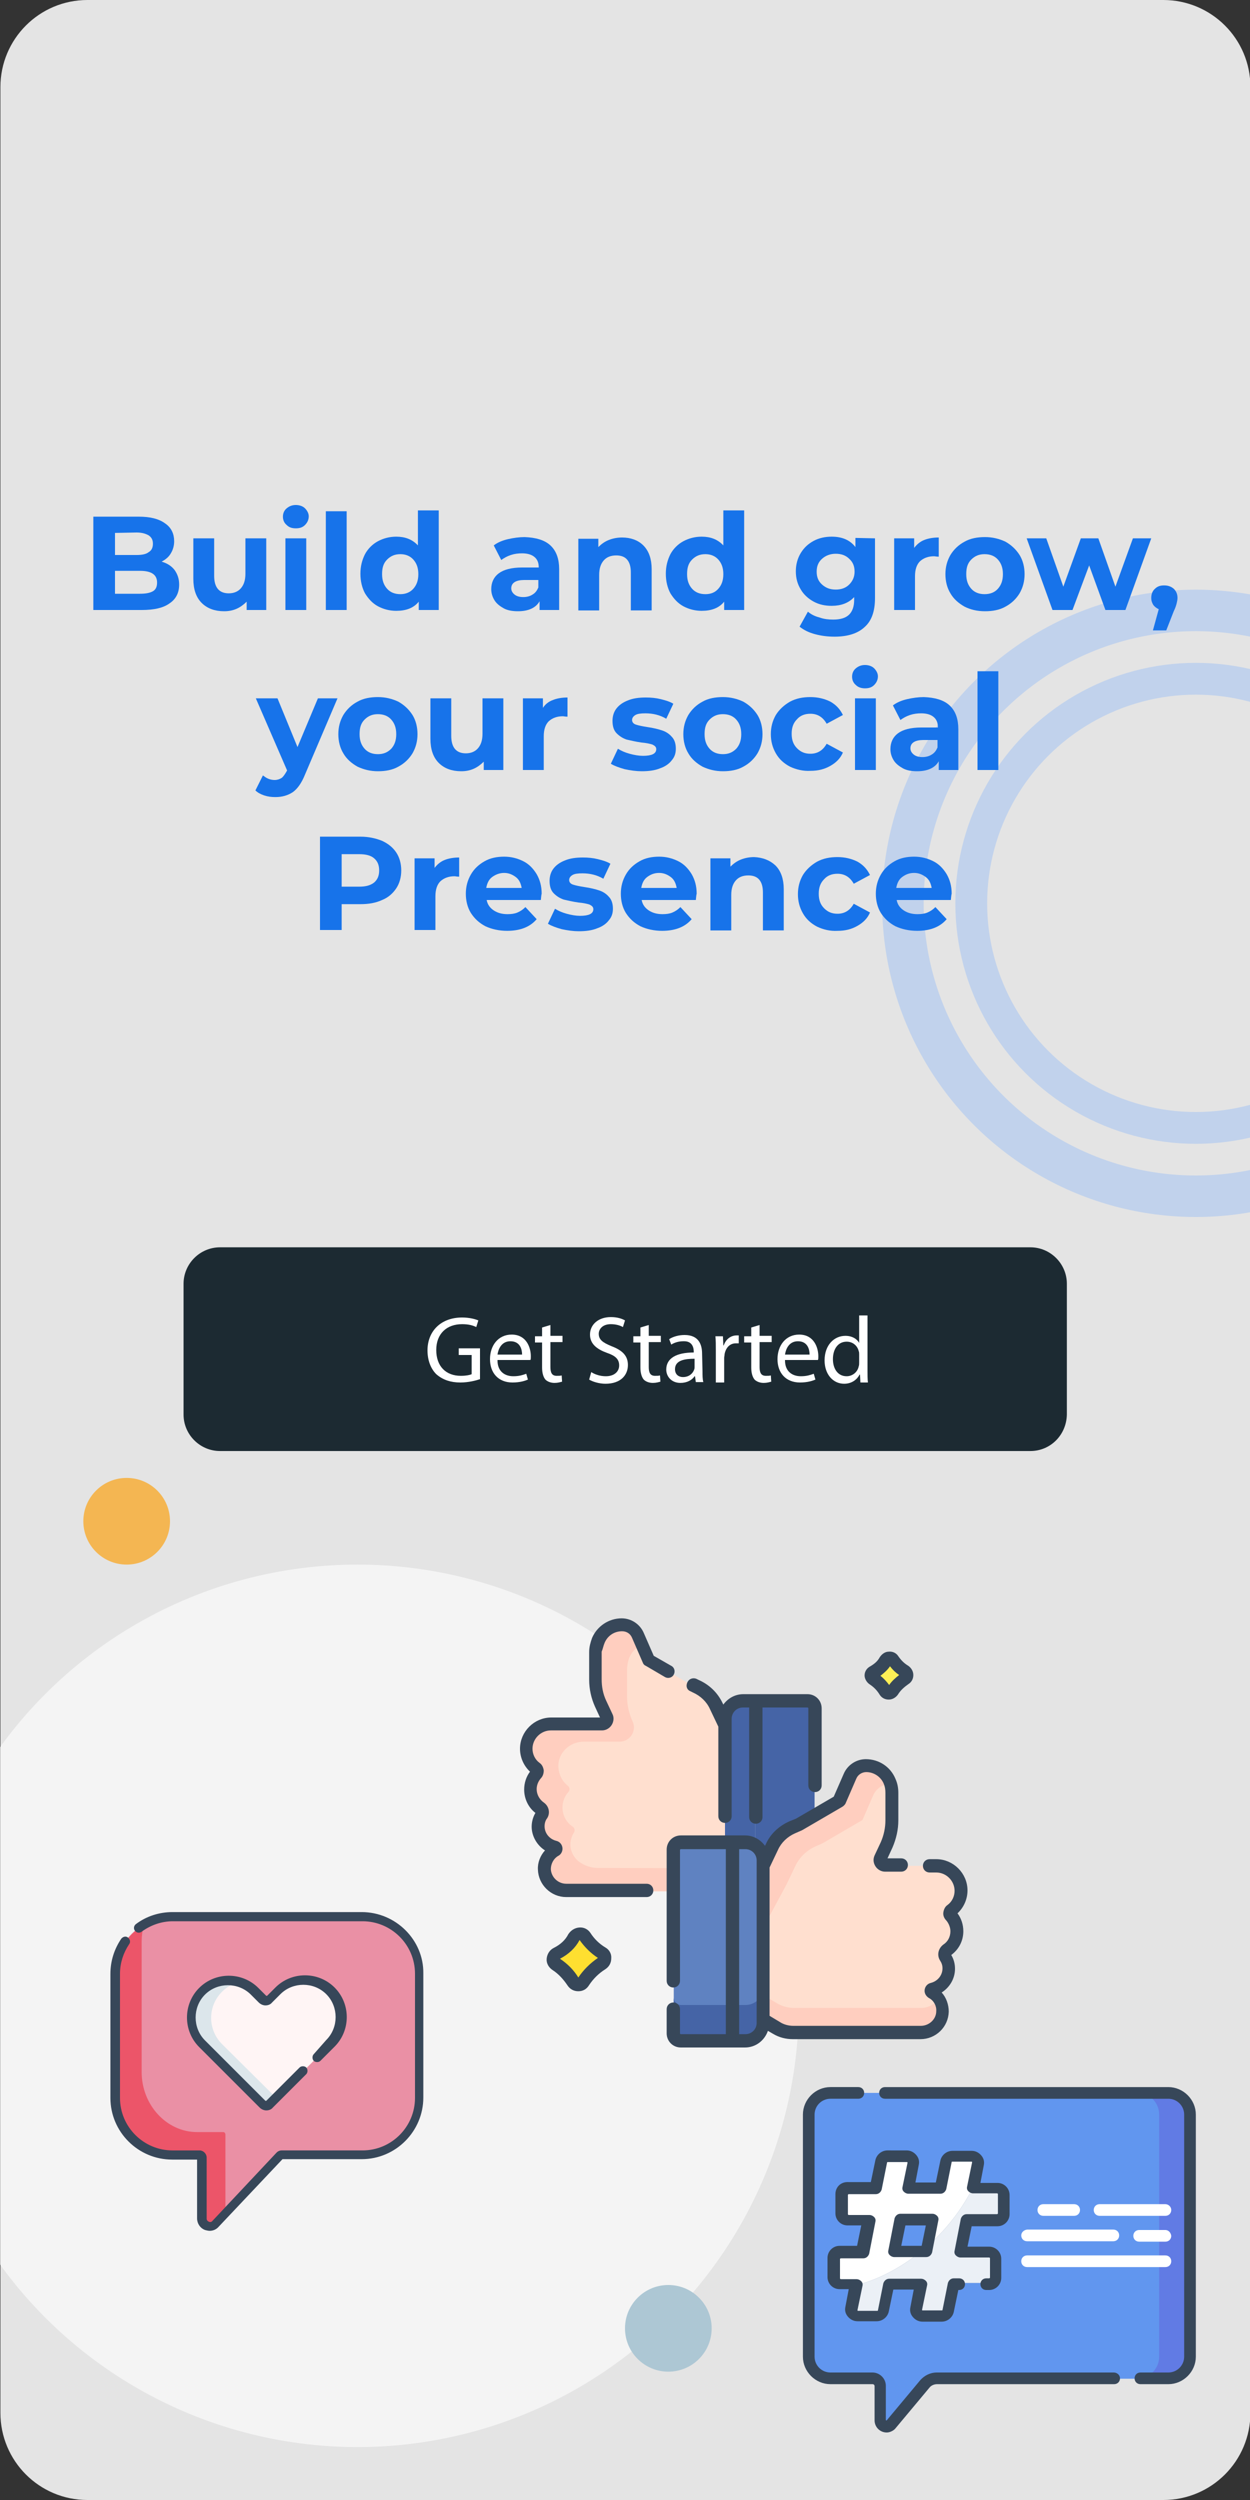 <?xml version="1.0" encoding="utf-8"?>
<!-- Generator: Adobe Illustrator 23.0.1, SVG Export Plug-In . SVG Version: 6.00 Build 0)  -->
<svg version="1.1" id="Layer_1" xmlns="http://www.w3.org/2000/svg" xmlns:xlink="http://www.w3.org/1999/xlink" x="0px" y="0px"
	 viewBox="0 0 300 600" style="enable-background:new 0 0 300 600;" xml:space="preserve">
<rect x="0" y="0" width="300" height="600" fill="#333333" stroke="none"/>
<style type="text/css">
	.st0{fill:#E4E4E4;}
	.st1{opacity:0.58;fill:#FFFFFF;enable-background:new    ;}
	.st2{opacity:0.57;}
	.st3{fill:none;stroke:#A7C5F2;stroke-width:9.962;stroke-miterlimit:10;}
	.st4{fill:none;stroke:#A7C5F2;stroke-width:7.635;stroke-miterlimit:10;}
	.st5{fill:#F4B652;}
	.st6{fill:#ADC7D4;}
	.st7{fill:#1C2A32;stroke:#1C2A32;stroke-width:1.093;stroke-miterlimit:10;}
	.st8{fill:#FFFFFF;}
	.st9{fill:#EA90A5;}
	.st10{fill:#EC5569;}
	.st11{fill:#FFF5F5;}
	.st12{fill:#DCE6EB;}
	.st13{fill:#374759;}
	.st14{fill:#FFDFCF;}
	.st15{fill:#FFCEBF;}
	.st16{fill:#4564A6;}
	.st17{fill:#5F82C1;}
	.st18{fill:#FEF056;}
	.st19{fill:#FEDF30;}
	.st20{fill:#6196EF;}
	.st21{fill:#617BE4;}
	.st22{fill:#EBF0F6;stroke:#CDD6E1;stroke-width:6.522480e-02;stroke-miterlimit:10;}
	.st23{fill:#1773EA;}
</style>
<path class="st0" d="M21,600h258.2c11.6,0,20.9-9.4,20.9-20.9V20.9c0-11.6-9.4-20.9-20.9-20.9H21C9.4,0,0.1,9.4,0.1,20.9v558.2
	C0.1,590.6,9.4,600,21,600z"/>
<circle class="st1" cx="85.8" cy="481.4" r="105.9"/>
<g class="st2">
	<circle class="st3" cx="287" cy="216.8" r="70.3"/>
	<circle class="st4" cx="287" cy="216.8" r="53.9"/>
</g>
<circle class="st5" cx="30.4" cy="365.1" r="10.4"/>
<circle class="st6" cx="160.4" cy="558.8" r="10.4"/>
<g>
	<path class="st7" d="M247.3,347.7H52.8c-4.5,0-8.2-3.7-8.2-8.2v-31.4c0-4.5,3.7-8.2,8.2-8.2h194.5c4.5,0,8.2,3.7,8.2,8.2v31.4
		C255.4,344.1,251.8,347.7,247.3,347.7z"/>
	<g>
		<path class="st8" d="M115.2,331c-0.9,0.3-2.7,0.8-4.7,0.8c-2.3,0-4.2-0.6-5.8-2c-1.3-1.3-2.1-3.3-2.1-5.7c0-4.6,3.2-7.9,8.3-7.9
			c1.8,0,3.2,0.4,3.9,0.7l-0.5,1.6c-0.8-0.4-1.8-0.7-3.4-0.7c-3.7,0-6.2,2.3-6.2,6.2c0,3.9,2.3,6.2,5.9,6.2c1.3,0,2.2-0.2,2.6-0.4
			v-4.6h-3.1v-1.6h5.1C115.2,323.6,115.2,331,115.2,331z"/>
		<path class="st8" d="M119.4,326.5c0,2.7,1.8,3.8,3.8,3.8c1.4,0,2.3-0.3,3.1-0.6l0.4,1.4c-0.7,0.3-1.9,0.7-3.7,0.7
			c-3.4,0-5.4-2.3-5.4-5.6s2-5.9,5.2-5.9c3.6,0,4.6,3.2,4.6,5.2c0,0.4,0,0.7-0.1,0.9h-7.9V326.5z M125.3,325.1
			c0-1.3-0.5-3.2-2.8-3.2c-2.1,0-2.9,1.8-3.1,3.2H125.3z"/>
		<path class="st8" d="M132.1,318v2.6h2.9v1.5h-2.9v6c0,1.4,0.4,2.1,1.5,2.1c0.5,0,0.9,0,1.2-0.1l0.1,1.5c-0.4,0.1-1,0.3-1.8,0.3
			c-0.9,0-1.7-0.3-2.2-0.8c-0.5-0.6-0.8-1.6-0.8-2.9v-6h-1.7v-1.5h1.7v-2.1L132.1,318z"/>
		<path class="st8" d="M141.9,329.3c0.9,0.6,2.2,1,3.5,1c2,0,3.2-1.1,3.2-2.6c0-1.4-0.8-2.3-2.9-3c-2.5-0.9-4.1-2.2-4.1-4.4
			c0-2.4,2-4.2,5-4.2c1.6,0,2.7,0.4,3.4,0.8l-0.5,1.6c-0.5-0.3-1.5-0.7-2.9-0.7c-2.1,0-2.9,1.3-2.9,2.3c0,1.4,0.9,2.1,3.1,3
			c2.6,1,3.9,2.3,3.9,4.5c0,2.4-1.7,4.5-5.4,4.5c-1.5,0-3.1-0.5-3.9-1L141.9,329.3z"/>
		<path class="st8" d="M155.7,318v2.6h2.9v1.5h-2.9v6c0,1.4,0.4,2.1,1.5,2.1c0.5,0,0.9,0,1.2-0.1l0.1,1.5c-0.4,0.1-1,0.3-1.8,0.3
			c-0.9,0-1.7-0.3-2.2-0.8c-0.5-0.6-0.8-1.6-0.8-2.9v-6H152v-1.5h1.7v-2.1L155.7,318z"/>
		<path class="st8" d="M168.6,329.1c0,1,0,1.9,0.2,2.6H167l-0.2-1.4h-0.1c-0.6,0.9-1.8,1.6-3.4,1.6c-2.2,0-3.4-1.6-3.4-3.2
			c0-2.7,2.4-4.1,6.6-4.1v-0.2c0-0.9-0.3-2.6-2.5-2.5c-1.1,0-2.1,0.3-2.9,0.8l-0.5-1.3c0.9-0.6,2.3-1,3.7-1c3.4,0,4.2,2.3,4.2,4.5
			L168.6,329.1L168.6,329.1z M166.7,326.1c-2.2,0-4.7,0.3-4.7,2.5c0,1.3,0.9,1.9,1.9,1.9c1.5,0,2.4-0.9,2.7-1.8
			c0.1-0.2,0.1-0.5,0.1-0.6V326.1z"/>
		<path class="st8" d="M171.8,324.1c0-1.3,0-2.4-0.1-3.4h1.8l0.1,2.2h0.1c0.5-1.5,1.7-2.4,3.1-2.4c0.2,0,0.4,0,0.5,0v1.9
			c-0.2,0-0.4,0-0.7,0c-1.4,0-2.4,1-2.7,2.6c0,0.3-0.1,0.6-0.1,0.9v5.9h-2L171.8,324.1L171.8,324.1z"/>
		<path class="st8" d="M182.3,318v2.6h2.9v1.5h-2.9v6c0,1.4,0.4,2.1,1.5,2.1c0.5,0,0.9,0,1.2-0.1l0.1,1.5c-0.4,0.1-1,0.3-1.8,0.3
			c-0.9,0-1.7-0.3-2.2-0.8c-0.5-0.6-0.8-1.6-0.8-2.9v-6h-1.7v-1.5h1.7v-2.1L182.3,318z"/>
		<path class="st8" d="M188.4,326.5c0,2.7,1.8,3.8,3.8,3.8c1.4,0,2.3-0.3,3.1-0.6l0.4,1.4c-0.7,0.3-1.9,0.7-3.7,0.7
			c-3.4,0-5.4-2.3-5.4-5.6s2-5.9,5.2-5.9c3.6,0,4.6,3.2,4.6,5.2c0,0.4,0,0.7-0.1,0.9h-7.9L188.4,326.5L188.4,326.5z M194.3,325.1
			c0-1.3-0.5-3.2-2.8-3.2c-2.1,0-2.9,1.8-3.1,3.2H194.3z"/>
		<path class="st8" d="M208.2,315.5v13.4c0,1,0,2.1,0.1,2.9h-1.8l-0.1-1.9h-0.1c-0.6,1.2-1.9,2.2-3.7,2.2c-2.7,0-4.7-2.3-4.7-5.6
			c0-3.7,2.3-5.9,5-5.9c1.7,0,2.8,0.8,3.3,1.7l0,0v-6.6h2V315.5z M206.2,325.1c0-0.3,0-0.6-0.1-0.8c-0.3-1.3-1.4-2.3-2.9-2.3
			c-2.1,0-3.3,1.8-3.3,4.2c0,2.2,1.1,4.1,3.3,4.1c1.3,0,2.6-0.9,2.9-2.4c0.1-0.3,0.1-0.5,0.1-0.9V325.1z"/>
	</g>
</g>
<g>
	<path class="st9" d="M86.8,460.1H41.3c-7.6,0-13.7,6.1-13.7,13.7v29.8c0,7.6,6.1,13.7,13.7,13.7h6.5c0.3,0,0.6,0.3,0.6,0.6v14.7
		c0,1.7,2.1,2.6,3.3,1.3l15.4-16.4c0.1-0.1,0.3-0.2,0.4-0.2h19.2c7.6,0,13.7-6.1,13.7-13.7v-29.8C100.5,466.3,94.3,460.1,86.8,460.1
		z"/>
	<path class="st10" d="M54.1,512.3c0-0.3-0.2-0.6-0.5-0.6h-6.3c-7.3,0-13.3-6.5-13.3-14.4v-31.4c0-1.3,0.2-2.7,0.5-3.9
		c-4.1,2.4-6.9,6.8-6.9,11.9v29.8c0,7.6,6.1,13.7,13.7,13.7h6.5c0.3,0,0.6,0.3,0.6,0.6v14.7c0,1.7,2.1,2.6,3.3,1.3l2.4-2.6V512.3
		L54.1,512.3z"/>
	<path class="st10" d="M79.4,477.9L79.4,477.9c-3.5-3.5-9.1-3.5-12.6,0l-2,2c-0.5,0.5-1.2,0.5-1.7,0l-1.9-1.9
		c-3.5-3.5-9.1-3.5-12.6,0l0,0c-3.5,3.5-3.5,9.1,0,12.6l14.5,14.5c0.5,0.5,1.2,0.5,1.7,0l14.6-14.6
		C82.9,487.1,82.9,481.4,79.4,477.9z"/>
	<path class="st11" d="M79.4,477.9L79.4,477.9c-3.5-3.5-9.1-3.5-12.6,0l-2,2c-0.5,0.5-1.2,0.5-1.7,0l-1.9-1.9
		c-3.5-3.5-9.1-3.5-12.6,0l0,0c-3.5,3.5-3.5,9.1,0,12.6l14.5,14.5c0.5,0.5,1.2,0.5,1.7,0l14.6-14.6
		C82.9,487.1,82.9,481.4,79.4,477.9z"/>
	<path class="st12" d="M53.3,490.6c-3.5-3.5-3.5-9.1,0-12.6l0,0c1.1-1.1,2.5-1.9,4-2.3c-3-0.8-6.3,0-8.6,2.3l0,0
		c-3.5,3.5-3.5,9.1,0,12.6l14.5,14.5c0.5,0.5,1.2,0.5,1.7,0l1.5-1.5L53.3,490.6z"/>
	<path class="st13" d="M86.8,458.9H41.4c-3.2,0-6.3,1-8.8,2.9c-0.5,0.4-0.6,1.1-0.2,1.6c0.4,0.5,1.1,0.6,1.6,0.2
		c2.2-1.6,4.8-2.5,7.5-2.5H87c6.9,0,12.6,5.6,12.6,12.6v29.8c0,6.9-5.6,12.6-12.6,12.6H67.6c-0.5,0-0.9,0.2-1.2,0.5L51,533
		c-0.3,0.4-0.7,0.3-0.9,0.2s-0.5-0.3-0.5-0.7v-14.7c0-0.9-0.8-1.7-1.7-1.7h-6.5c-6.9,0-12.6-5.6-12.6-12.6v-29.8
		c0-2.6,0.8-5,2.2-7.1c0.4-0.5,0.2-1.2-0.3-1.6s-1.2-0.2-1.6,0.3c-1.7,2.5-2.6,5.4-2.6,8.4v29.8c0,8.2,6.7,14.8,14.8,14.8h6v14.1
		c0,1.3,0.8,2.4,1.9,2.8c0.4,0.1,0.8,0.2,1.1,0.2c0.8,0,1.6-0.3,2.2-1l15.3-16.2h19c8.2,0,14.8-6.7,14.8-14.8v-29.8
		C101.7,465.6,95,458.9,86.8,458.9z"/>
	<path class="st13" d="M75.3,493c-0.4,0.4-0.4,1.2,0,1.6s1.2,0.4,1.6,0l3.4-3.4c3.9-3.9,3.9-10.3,0-14.2c-3.9-3.9-10.3-3.9-14.2,0
		l-2,2c0,0,0,0-0.1,0c0,0,0,0-0.1,0l-1.9-1.9c-3.9-3.9-10.3-3.9-14.2,0s-3.9,10.3,0,14.2l14.5,14.5c0.4,0.4,1,0.7,1.6,0.7
		c0.6,0,1.2-0.2,1.6-0.7l8-8c0.4-0.4,0.4-1.2,0-1.6s-1.2-0.4-1.6,0l-8,8c0,0,0,0-0.1,0c0,0,0,0-0.1,0l-14.5-14.5c-3-3-3-8,0-11
		s8-3,11,0l1.9,1.9c0.4,0.4,1,0.7,1.6,0.7s1.2-0.2,1.6-0.7l2-2c3-3,8-3,11,0s3,8,0,11L75.3,493z"/>
</g>
<g>
	<g>
		<path class="st14" d="M174,413.9l-2.1-4.4c-1-2.1-2.8-3.8-4.9-4.7l-1.6-0.7l-9.6-5.6l-2.6-6c-0.7-1.5-2.2-2.6-3.9-2.6l0,0
			c-2.5,0-4.7,1.5-5.6,3.8c-0.4,0.9-0.5,1.8-0.5,2.8v6.6c0,2,0.4,4,1.3,5.9l1.5,3.2c0.4,0.8-0.2,1.7-1.1,1.7h-12.3
			c-3.3,0-5.9,2.7-5.9,5.9c0,1.9,0.9,3.6,2.3,4.7c0.5,0.4,0.5,1,0.1,1.5c-0.9,1-1.4,2.3-1.4,3.7c0,1.9,0.9,3.5,2.3,4.5
			c0.5,0.4,0.7,1.1,0.4,1.6c-0.5,0.8-0.8,1.8-0.8,2.8c0,2.5,1.7,4.5,4,5c0.2,0,0.3,0.2,0.3,0.4c0,0.1-0.1,0.2-0.2,0.3
			c-1.6,0.9-2.7,2.6-2.7,4.6c0.1,2.8,2.4,5,5.2,5h40.7v-30L174,413.9z"/>
		<path class="st15" d="M143.4,448.3c-1.5,0-3-0.5-4.3-1.4l0,0c-1.3-0.9-2.2-2.5-2.2-4.2c0-1,0.3-2,0.8-2.8c0.4-0.5,0.2-1.3-0.4-1.6
			c-1.4-1-2.3-2.6-2.3-4.5c0-1.4,0.5-2.7,1.4-3.7c0.4-0.4,0.4-1.1-0.1-1.5c-1.4-1.1-2.2-2.7-2.3-4.6c-0.1-3.3,2.7-6,6.1-6h8.6
			c2.5,0,4.2-2.6,3.1-4.9c-0.8-1.8-1.3-3.8-1.3-5.8v-6.6c0-1,0.2-1.9,0.5-2.8c0.6-1.4,1.6-2.5,2.9-3.1l-1-2.3
			c-0.7-1.5-2.2-2.5-3.8-2.5c-2.4,0-4.6,1.4-5.6,3.6c-0.4,0.9-0.6,1.9-0.6,2.9v6.6c0,2,0.4,4,1.3,5.9l1.5,3.2
			c0.4,0.8-0.2,1.7-1.1,1.7h-12.1c-3.3,0-6.1,2.7-6.1,6c0,1.9,0.9,3.5,2.3,4.6c0.5,0.4,0.5,1,0.1,1.5c-0.9,1-1.4,2.3-1.4,3.7
			c0,1.9,0.9,3.5,2.3,4.5c0.5,0.4,0.7,1.1,0.4,1.6c-0.5,0.8-0.8,1.8-0.8,2.8c0,2.5,1.7,4.5,4,5c0.2,0,0.3,0.2,0.3,0.4
			c0,0.1-0.1,0.2-0.2,0.3c-0.3,0.2-0.5,0.3-0.8,0.5l0,0c-1.2,1-1.9,2.4-1.9,4c0,2.8,2.4,5.1,5.2,5.1h40.7v-5.5L143.4,448.3
			L143.4,448.3z"/>
		<g id="XMLID_420_">
			<g>
				<path class="st16" d="M181.3,436.1v20.6H174v-20.8v-23.4c0-2.3,1.9-4.2,4.2-4.2h3.1V436.1z"/>
				<path class="st16" d="M195.5,410v46.7h-14.2v-20.6v-27.8h12.4C194.7,408.3,195.5,409.1,195.5,410L195.5,410z"/>
			</g>
		</g>
		<path class="st14" d="M183.2,484.8l3.2,1.9c1.2,0.7,2.6,1.1,4,1.1h23h7.6c2.8,0,5.2-2.2,5.2-5c0-2-1-3.7-2.7-4.6
			c-0.1-0.1-0.2-0.2-0.2-0.3c0-0.2,0.1-0.3,0.3-0.4c2.3-0.5,4-2.6,4-5c0-1-0.3-2-0.8-2.8c-0.4-0.5-0.2-1.3,0.4-1.6
			c1.4-1,2.3-2.6,2.3-4.5c0-1.4-0.5-2.7-1.4-3.7c-0.4-0.4-0.3-1.1,0.1-1.5c1.4-1.1,2.3-2.8,2.3-4.7c0-3.3-2.7-5.9-5.9-5.9h-12.3
			c-0.9,0-1.4-0.9-1.1-1.7l1.5-3.2c0.8-1.8,1.3-3.9,1.3-5.9v-6.6c0-1-0.2-1.9-0.5-2.8c-0.9-2.3-3.2-3.8-5.6-3.8l0,0
			c-1.7,0-3.2,1-3.9,2.6l-2.6,6l-9.6,5.6l-1.6,0.7c-2.2,0.9-3.9,2.6-4.9,4.7l-2.1,4.4l-6.4,11.9v20.7L183.2,484.8z"/>
		<g>
			<path class="st15" d="M182.4,464.1l6.4-11.9l2.1-4.4c1-2.1,2.8-3.8,4.9-4.7l1.6-0.7l9.6-5.6l2.6-6c0.7-1.5,2.2-2.6,3.9-2.6l0,0
				c0.1,0,0.2,0,0.3,0c-0.1-0.2-0.2-0.5-0.2-0.7c-0.9-2.3-3.2-3.8-5.6-3.8l0,0c-1.7,0-3.2,1-3.9,2.6l-2.6,6l-9.6,5.6l-1.6,0.7
				c-2.2,0.9-3.9,2.6-4.9,4.7l-2.1,4.4l-6.4,11.9v20.7l5.6,3.8v-20H182.4z"/>
		</g>
		<g>
			<path class="st15" d="M221.1,481.9h-7.6h-23c-1.4,0-2.8-0.4-4-1.1l-3.2-1.9l-6.4-4.4v5.8l6.4,4.4l3.2,1.9c1.2,0.7,2.6,1.1,4,1.1
				h23h7.6c2.8,0,5.2-2.2,5.2-5c0-1.1-0.3-2.2-0.9-3.1C224.4,481,222.8,481.9,221.1,481.9L221.1,481.9z"/>
		</g>
		<g>
			<g id="XMLID_409_">
				<g>
					<path class="st17" d="M178.9,442.2h-3.1l-5.7,6.8v36.7l5.7,4h3.1c2.3,0,4.2-1.9,4.2-4.2v-39
						C183.2,444.1,181.3,442.2,178.9,442.2L178.9,442.2z"/>
					<path class="st16" d="M178.9,481.2h-3.1l-5.7-4v8.6l5.7,4h3.1c2.3,0,4.2-1.9,4.2-4.2V477C183.2,479.3,181.3,481.2,178.9,481.2z
						"/>
					<path class="st17" d="M175.9,442.2v47.5h-12.4c-1,0-1.8-0.8-1.8-1.8v-44c0-1,0.8-1.8,1.8-1.8L175.9,442.2L175.9,442.2z"/>
				</g>
			</g>
			<path class="st16" d="M161.7,479.4v8.6c0,1,0.8,1.8,1.8,1.8h12.4v-8.6h-12.4C162.5,481.2,161.7,480.4,161.7,479.4z"/>
			<path class="st18" d="M217.2,401.1c-1.1-0.7-2.1-1.6-2.8-2.7c-0.4-0.7-1.4-0.6-1.8,0.1c-0.6,1.1-1.6,2-2.9,2.7
				c-0.7,0.4-0.8,1.4-0.1,1.8c1.1,0.7,2,1.7,2.8,2.9c0.4,0.7,1.4,0.6,1.8,0c0.8-1.2,1.8-2.2,3-3
				C217.9,402.5,217.9,401.5,217.2,401.1L217.2,401.1z"/>
			<path class="st19" d="M144.5,468.7c-1.6-1-3-2.3-4.1-4c-0.6-0.9-2-0.9-2.6,0.1c-0.9,1.7-2.3,3-4.2,3.9c-1,0.5-1.1,2-0.1,2.6
				c1.6,1.1,3,2.4,4,4.2c0.6,1,2,0.9,2.6,0c1.1-1.7,2.6-3.2,4.4-4.3C145.4,470.6,145.4,469.3,144.5,468.7L144.5,468.7z"/>
		</g>
	</g>
	<g>
		<g>
			<path class="st13" d="M231.2,463.5c0-1.6-0.5-3.1-1.4-4.3c1.5-1.4,2.4-3.4,2.4-5.5c0-4.1-3.4-7.5-7.5-7.5h-1.6
				c-0.9,0-1.6,0.7-1.6,1.6s0.7,1.6,1.6,1.6h1.6c2.4,0,4.4,2,4.4,4.4c0,1.3-0.6,2.6-1.7,3.4c-0.6,0.4-0.9,1.1-1,1.8
				c-0.1,0.7,0.2,1.4,0.7,1.9c0.6,0.7,1,1.7,1,2.6c0,1.3-0.6,2.5-1.7,3.2c-1.2,0.9-1.6,2.5-0.8,3.8c0.4,0.6,0.6,1.2,0.6,1.9
				c0,1.7-1.2,3.1-2.8,3.5c-0.9,0.2-1.5,1-1.5,1.9c0,0.7,0.4,1.3,1,1.7c1.2,0.6,1.9,1.9,1.8,3.2c0,1.9-1.7,3.5-3.7,3.5h-30.6
				c-1.1,0-2.3-0.3-3.2-0.9l-2.5-1.5v-35.6l2-4.2c0.8-1.8,2.3-3.2,4.1-4l1.6-0.7c0.1,0,0.1-0.1,0.2-0.1l9.6-5.6
				c0.3-0.2,0.5-0.4,0.7-0.7l2.6-6c0.4-1,1.4-1.6,2.4-1.6c1.8,0,3.5,1.1,4.2,2.8c0.3,0.7,0.4,1.4,0.4,2.2v6.6c0,1.8-0.4,3.6-1.1,5.2
				l-1.5,3.2c-0.4,0.9-0.3,1.8,0.2,2.6c0.5,0.8,1.4,1.3,2.3,1.3h3.9c0.9,0,1.6-0.7,1.6-1.6s-0.7-1.6-1.6-1.6H213l1.2-2.6
				c0.9-2.1,1.4-4.3,1.4-6.5v-6.6c0-1.2-0.2-2.3-0.7-3.4c-1.2-2.9-4-4.7-7.1-4.7c-2.3,0-4.4,1.4-5.3,3.5l-2.4,5.5l-9.1,5.3l-1.5,0.6
				c-2.5,1.1-4.6,3-5.7,5.5l-0.2,0.4c-1.1-1.5-2.8-2.5-4.8-2.5h-15.4c-1.9,0-3.4,1.5-3.4,3.4v31.5c0,0.9,0.7,1.6,1.6,1.6
				c0.9,0,1.6-0.7,1.6-1.6V444c0-0.1,0.1-0.2,0.2-0.2h10.8v44.4h-10.8c-0.1,0-0.2-0.1-0.2-0.2v-5.8c0-0.9-0.7-1.6-1.6-1.6
				c-0.9,0-1.6,0.7-1.6,1.6v5.8c0,1.9,1.5,3.4,3.4,3.4h15.4c2.6,0,4.7-1.7,5.5-4l1.2,0.7c1.5,0.9,3.1,1.3,4.8,1.3h30.6
				c3.7,0,6.7-2.9,6.8-6.6c0-1.7-0.6-3.4-1.7-4.6c1.9-1.2,3.2-3.3,3.2-5.7c0-1.2-0.3-2.3-0.9-3.3
				C230.2,467.8,231.2,465.7,231.2,463.5L231.2,463.5z M181.6,485.5c0,1.5-1.2,2.7-2.7,2.7h-1.5v-44.4h1.5c1.5,0,2.7,1.2,2.7,2.7
				V485.5z"/>
			<path class="st13" d="M165.7,405.9l0.6,0.3c1.8,0.8,3.3,2.2,4.1,4l2,4.2v21.5c0,0.9,0.7,1.6,1.6,1.6c0.9,0,1.6-0.7,1.6-1.6v-23.4
				c0-1.5,1.2-2.7,2.7-2.7h1.5v26.3c0,0.9,0.7,1.6,1.6,1.6c0.9,0,1.6-0.7,1.6-1.6v-26.3h10.8c0.1,0,0.2,0.1,0.2,0.2v18.5
				c0,0.9,0.7,1.6,1.6,1.6c0.9,0,1.6-0.7,1.6-1.6V410c0-1.9-1.5-3.4-3.4-3.4h-15.4c-2,0-3.7,1-4.8,2.5l-0.2-0.4
				c-1.2-2.5-3.2-4.4-5.7-5.5l-0.6-0.3c-0.8-0.3-1.7,0-2.1,0.8C164.5,404.7,164.9,405.6,165.7,405.9L165.7,405.9z"/>
			<path class="st13" d="M145.1,394.3c0.7-1.7,2.3-2.8,4.2-2.8c1.1,0,2,0.6,2.4,1.6l2.6,6c0.1,0.3,0.4,0.6,0.7,0.7l4.6,2.7
				c0.7,0.4,1.7,0.2,2.1-0.6c0.4-0.7,0.2-1.7-0.6-2.1l-4.2-2.4l-2.4-5.5c-0.9-2.1-3-3.5-5.3-3.5c-3.1,0-5.9,1.9-7.1,4.7
				c-0.4,1.1-0.7,2.2-0.7,3.4v6.6c0,2.3,0.5,4.5,1.4,6.5l1.2,2.6h-11.7c-4.1,0-7.5,3.4-7.5,7.5c0,2.1,0.9,4.1,2.4,5.5
				c-0.9,1.2-1.4,2.7-1.4,4.3c0,2.2,1,4.3,2.7,5.6c-0.6,1-0.9,2.2-0.9,3.3c0,2.3,1.3,4.5,3.2,5.7c-1.1,1.2-1.8,2.9-1.7,4.6
				c0.1,3.6,3.1,6.6,6.8,6.6h19.3c0.9,0,1.6-0.7,1.6-1.6s-0.7-1.6-1.6-1.6h-19.3c-2,0-3.6-1.6-3.7-3.5c0-1.3,0.7-2.6,1.8-3.2
				c0.6-0.3,1-1,1-1.7c0-0.9-0.6-1.7-1.5-1.9c-1.6-0.4-2.8-1.8-2.8-3.5c0-0.7,0.2-1.4,0.6-1.9c0.8-1.2,0.5-2.9-0.8-3.8
				c-1-0.7-1.7-1.9-1.7-3.2c0-1,0.4-1.9,1-2.6c0.5-0.5,0.7-1.2,0.7-1.9c-0.1-0.7-0.4-1.4-1-1.8c-1.1-0.8-1.7-2.1-1.7-3.4
				c0-2.4,2-4.4,4.4-4.4h12.3c0.9,0,1.8-0.5,2.3-1.3s0.6-1.8,0.2-2.6l-1.5-3.2c-0.8-1.7-1.1-3.4-1.1-5.2v-6.6
				C144.7,395.7,144.8,395,145.1,394.3L145.1,394.3z"/>
			<path class="st13" d="M208.8,404.3c0.9,0.6,1.7,1.4,2.3,2.4c0.5,0.8,1.3,1.2,2.2,1.2l0,0c0.9,0,1.7-0.5,2.2-1.2
				c0.6-1,1.5-1.8,2.5-2.5c0.8-0.5,1.2-1.3,1.2-2.2c0-0.9-0.5-1.7-1.2-2.2l0,0c-1-0.6-1.7-1.3-2.4-2.3c-0.5-0.8-1.4-1.2-2.3-1.1
				c-0.9,0-1.7,0.6-2.2,1.4c-0.5,0.9-1.2,1.5-2.2,2.1c-0.8,0.4-1.4,1.2-1.4,2.2C207.5,402.9,208,403.8,208.8,404.3L208.8,404.3z
				 M213.6,399.9c0.6,0.8,1.3,1.5,2.2,2.1c-0.9,0.7-1.8,1.5-2.4,2.4c-0.6-0.8-1.3-1.6-2.1-2.2C212.2,401.5,213,400.8,213.6,399.9
				L213.6,399.9z"/>
			<path class="st13" d="M145.3,467.4c-1.5-0.9-2.7-2.1-3.6-3.5c-0.6-0.9-1.6-1.4-2.7-1.3c-1.1,0.1-2,0.7-2.6,1.6
				c-0.7,1.4-1.9,2.5-3.5,3.3c-1,0.5-1.6,1.5-1.7,2.6c-0.1,1.1,0.5,2.1,1.4,2.7c1.4,0.9,2.6,2.2,3.6,3.7c0.6,0.9,1.5,1.4,2.6,1.4
				l0,0c1.1,0,2-0.5,2.6-1.5c1-1.5,2.3-2.8,3.9-3.8c0.9-0.6,1.4-1.5,1.4-2.6C146.8,468.9,146.2,467.9,145.3,467.4L145.3,467.4z
				 M138.8,474.6c-1.1-1.8-2.6-3.3-4.4-4.5c2.1-1.1,3.7-2.6,4.7-4.5c1.2,1.7,2.7,3.2,4.4,4.3C141.6,471.2,140,472.8,138.8,474.6
				L138.8,474.6z"/>
		</g>
	</g>
</g>
<g>
	<g>
		<g>
			<path class="st20" d="M280.4,502.3h-81.2c-2.9,0-5.2,2.3-5.2,5.2v58.1c0,2.9,2.3,5.2,5.2,5.2h10.1c1,0,1.9,0.8,1.9,1.9v8.2
				c0,0.8,0.7,1.5,1.5,1.5c0.4,0,0.9-0.2,1.2-0.5l8.1-9.7c0.7-0.8,1.8-1.3,2.8-1.3h55.6c2.9,0,5.2-2.3,5.2-5.2v-58.1
				C285.6,504.6,283.3,502.3,280.4,502.3L280.4,502.3z"/>
		</g>
	</g>
	<g>
		<path class="st21" d="M280.4,502.3H273c2.9,0,5.2,2.3,5.2,5.2v58.1c0,2.9-2.3,5.2-5.2,5.2h7.4c2.9,0,5.2-2.3,5.2-5.2v-58.1
			C285.6,504.6,283.3,502.3,280.4,502.3z"/>
	</g>
	<g>
		<g>
			<path class="st8" d="M240.4,531.2v-4.6c0-0.8-0.7-1.5-1.5-1.5h-5.8l1.2-5.8c0.2-1-0.5-1.8-1.5-1.8h-4.6c-0.7,0-1.4,0.5-1.5,1.2
				l-1.3,6.5h-7.7l1.2-5.8c0.2-1-0.5-1.8-1.5-1.8h-4.6c-0.7,0-1.4,0.5-1.5,1.2L210,525h-6.5c-0.8,0-1.5,0.7-1.5,1.5v4.6
				c0,0.8,0.7,1.5,1.5,1.5h5l-1.5,7.7h-5.4c-0.8,0-1.5,0.7-1.5,1.5v4.6c0,0.8,0.7,1.5,1.5,1.5h3.8l-1.2,5.8c-0.2,1,0.5,1.8,1.5,1.8
				h4.6c0.7,0,1.4-0.5,1.5-1.2l1.3-6.5h7.7l-1.2,5.8c-0.2,1,0.5,1.8,1.5,1.8h4.6c0.7,0,1.4-0.5,1.5-1.2l1.3-6.5h8.5
				c0.8,0,1.5-0.7,1.5-1.5v-4.6c0-0.8-0.7-1.5-1.5-1.5h-7l1.5-7.7h7.3C239.7,532.7,240.4,532,240.4,531.2L240.4,531.2z M222.3,540.4
				h-7.7l1.5-7.7h7.7L222.3,540.4z"/>
		</g>
		<g>
			<path class="st22" d="M238.8,525h-5.3c-2.1,4.2-5,8.3-8.7,12c-0.7,0.7-1.5,1.4-2.2,2.1l-0.3,1.3H221c-5,4-10.4,6.8-15.7,8.1
				l-1.1,5.4c-0.2,1,0.5,1.8,1.5,1.8h4.6c0.7,0,1.4-0.5,1.5-1.2l1.3-6.5h7.7l-1.2,5.8c-0.2,1,0.5,1.8,1.5,1.8h4.6
				c0.7,0,1.4-0.5,1.5-1.2l1.3-6.5h8.5c0.8,0,1.5-0.7,1.5-1.5v-4.6c0-0.8-0.7-1.5-1.5-1.5h-7l1.5-7.7h7.3c0.8,0,1.5-0.7,1.5-1.5
				v-4.6C240.4,525.7,239.7,525,238.8,525L238.8,525z"/>
		</g>
	</g>
	<g>
		<g>
			<path class="st13" d="M267.3,569.4h-42.5c-1.5,0-2.9,0.7-3.9,1.8l-8.1,9.7l0,0c0,0,0,0-0.1,0s-0.1-0.1-0.1-0.1v-8.2
				c0-1.8-1.5-3.2-3.2-3.2h-10.1c-2.1,0-3.8-1.7-3.8-3.8v-58.1c0-2.1,1.7-3.8,3.8-3.8h6.7c0.8,0,1.4-0.6,1.4-1.4s-0.6-1.4-1.4-1.4
				h-6.7c-3.6,0-6.6,3-6.6,6.6v58.1c0,3.6,3,6.6,6.6,6.6h10.1c0.3,0,0.5,0.2,0.5,0.5v8.2c0,1.6,1.3,2.9,2.9,2.9
				c0.4,0,0.8-0.1,1.2-0.3s0.7-0.4,1-0.8l8.1-9.7c0.4-0.5,1.1-0.8,1.8-0.8h42.5c0.8,0,1.4-0.6,1.4-1.4S268.1,569.4,267.3,569.4
				L267.3,569.4z"/>
			<path class="st13" d="M280.4,500.9h-68c-0.8,0-1.4,0.6-1.4,1.4s0.6,1.4,1.4,1.4h68c2.1,0,3.8,1.7,3.8,3.8v58.1
				c0,2.1-1.7,3.8-3.8,3.8h-6.7c-0.8,0-1.4,0.6-1.4,1.4s0.6,1.4,1.4,1.4h6.7c3.6,0,6.6-3,6.6-6.6v-58.1
				C287,503.9,284,500.9,280.4,500.9z"/>
			<path class="st13" d="M223.8,531.3h-7.7c-0.7,0-1.2,0.5-1.4,1.1l-1.5,7.7c-0.1,0.4,0,0.8,0.3,1.1s0.7,0.5,1.1,0.5h7.7
				c0.7,0,1.2-0.5,1.4-1.1l1.5-7.7c0.1-0.4,0-0.8-0.3-1.1S224.2,531.3,223.8,531.3z M221.2,539h-4.9l1-4.9h4.9L221.2,539z"/>
			<path class="st13" d="M200.5,526.6v4.6c0,1.6,1.3,2.9,2.9,2.9h3.3l-1,4.9h-4.2c-1.6,0-2.9,1.3-2.9,2.9v4.6c0,1.6,1.3,2.9,2.9,2.9
				h2.2l-0.8,4.2c-0.2,0.9,0,1.7,0.6,2.4s1.4,1.1,2.3,1.1h4.6c1.4,0,2.6-1,2.9-2.3l1.1-5.3h4.9l-0.8,4.2c-0.2,0.9,0,1.7,0.6,2.4
				s1.4,1.1,2.3,1.1h4.6c1.4,0,2.6-1,2.9-2.3l1.1-5.3h0.2c0.8,0,1.4-0.6,1.4-1.4s-0.6-1.4-1.4-1.4h-1.3c-0.7,0-1.2,0.5-1.4,1.1
				l-1.3,6.5c0,0.1-0.1,0.1-0.2,0.1h-4.6c0,0-0.1,0-0.1-0.1v-0.1l1.2-5.8c0.1-0.4,0-0.8-0.3-1.1s-0.7-0.5-1.1-0.5h-7.7
				c-0.7,0-1.2,0.5-1.4,1.1l-1.3,6.5c0,0.1-0.1,0.1-0.2,0.1h-4.6c0,0-0.1,0-0.1-0.1v-0.1l1.2-5.8c0.1-0.4,0-0.8-0.3-1.1
				s-0.7-0.5-1.1-0.5h-3.8c-0.1,0-0.2-0.1-0.2-0.2v-4.6c0-0.1,0.1-0.2,0.2-0.2h5.4c0.7,0,1.2-0.5,1.4-1.1l1.5-7.7
				c0.1-0.4,0-0.8-0.3-1.1s-0.7-0.5-1.1-0.5h-5c-0.1,0-0.2-0.1-0.2-0.2v-4.6c0-0.1,0.1-0.2,0.2-0.2h6.5c0.7,0,1.2-0.5,1.4-1.1
				l1.3-6.5c0-0.1,0.1-0.1,0.2-0.1h4.6c0,0,0.1,0,0.1,0.1v0.1l-1.2,5.8c-0.1,0.4,0,0.8,0.3,1.1s0.7,0.5,1.1,0.5h7.7
				c0.7,0,1.2-0.5,1.4-1.1l1.3-6.5c0-0.1,0.1-0.1,0.2-0.1h4.6c0,0,0.1,0,0.1,0.1v0.1l-1.2,5.8c-0.1,0.4,0,0.8,0.3,1.1
				s0.7,0.5,1.1,0.5h5.8c0.1,0,0.2,0.1,0.2,0.2v4.6c0,0.1-0.1,0.2-0.2,0.2H232c-0.7,0-1.2,0.5-1.4,1.1l-1.5,7.7
				c-0.1,0.4,0,0.8,0.3,1.1s0.7,0.5,1.1,0.5h6.9c0.1,0,0.2,0.1,0.2,0.2v4.6c0,0.1-0.1,0.2-0.2,0.2h-0.7c-0.8,0-1.4,0.6-1.4,1.4
				s0.6,1.4,1.4,1.4h0.7c1.6,0,2.9-1.3,2.9-2.9v-4.6c0-1.6-1.3-2.9-2.9-2.9h-5.2l1-4.9h6.2c1.6,0,2.9-1.3,2.9-2.9v-4.6
				c0-1.6-1.3-2.9-2.9-2.9h-4.1l0.8-4.2c0.2-0.9,0-1.7-0.6-2.4s-1.4-1.1-2.3-1.1h-4.6c-1.4,0-2.6,1-2.9,2.3l-1.1,5.3h-4.9l0.8-4.2
				c0.2-0.9,0-1.7-0.6-2.4s-1.4-1.1-2.3-1.1H213c-1.4,0-2.6,1-2.9,2.3l-1.1,5.3h-5.4C201.8,523.6,200.5,524.9,200.5,526.6
				L200.5,526.6z"/>
			<path class="st8" d="M257.8,531.8c0.8,0,1.4-0.6,1.4-1.4s-0.6-1.4-1.4-1.4h-7.4c-0.8,0-1.4,0.6-1.4,1.4s0.6,1.4,1.4,1.4H257.8z"
				/>
			<path class="st8" d="M279.7,529h-15.8c-0.8,0-1.4,0.6-1.4,1.4s0.6,1.4,1.4,1.4h15.8c0.8,0,1.4-0.6,1.4-1.4S280.4,529,279.7,529z"
				/>
			<path class="st8" d="M245.1,536.5c0,0.8,0.6,1.4,1.4,1.4h20.7c0.8,0,1.4-0.6,1.4-1.4c0-0.8-0.6-1.4-1.4-1.4h-20.7
				C245.7,535.2,245.1,535.8,245.1,536.5z"/>
			<path class="st8" d="M279.7,535.2h-6.3c-0.8,0-1.4,0.6-1.4,1.4c0,0.8,0.6,1.4,1.4,1.4h6.3c0.8,0,1.4-0.6,1.4-1.4
				C281,535.8,280.4,535.2,279.7,535.2z"/>
			<path class="st8" d="M246.5,544.1h33.2c0.8,0,1.4-0.6,1.4-1.4s-0.6-1.4-1.4-1.4h-33.2c-0.8,0-1.4,0.6-1.4,1.4
				S245.7,544.1,246.5,544.1z"/>
		</g>
	</g>
</g>
<g>
	<path class="st23" d="M41.9,136.8c0.7,1,1.1,2.1,1.1,3.5c0,2-0.8,3.5-2.3,4.5c-1.5,1.1-3.7,1.6-6.7,1.6H22.4V124h10.9
		c2.7,0,4.8,0.5,6.3,1.6c1.5,1,2.2,2.5,2.2,4.3c0,1.1-0.3,2.1-0.8,2.9c-0.5,0.9-1.3,1.5-2.2,2C40.2,135.2,41.2,135.9,41.9,136.8z
		 M27.6,127.9v5.3h5.2c1.3,0,2.3-0.2,2.9-0.7c0.7-0.4,1-1.1,1-2s-0.3-1.5-1-2c-0.7-0.4-1.6-0.7-2.9-0.7L27.6,127.9L27.6,127.9z
		 M36.7,141.9c0.7-0.4,1-1.1,1-2.1c0-1.9-1.4-2.8-4.1-2.8h-6v5.5h6C35,142.5,36,142.3,36.7,141.9z"/>
	<path class="st23" d="M63.9,129.2v17.2h-4.7v-2c-0.7,0.7-1.5,1.3-2.4,1.7s-1.9,0.6-3,0.6c-2.3,0-4.1-0.7-5.4-2
		c-1.3-1.3-2-3.2-2-5.8v-9.7h5v9c0,2.8,1.2,4.2,3.5,4.2c1.2,0,2.2-0.4,2.9-1.2s1.1-1.9,1.1-3.5v-8.5H63.9z"/>
	<path class="st23" d="M68.8,126c-0.6-0.5-0.9-1.2-0.9-2s0.3-1.5,0.9-2s1.3-0.8,2.2-0.8c0.9,0,1.7,0.3,2.2,0.8s0.9,1.2,0.9,1.9
		c0,0.8-0.3,1.5-0.9,2.1s-1.3,0.8-2.2,0.8C70.1,126.8,69.4,126.6,68.8,126z M68.5,129.2h5v17.2h-5V129.2z"/>
	<path class="st23" d="M78.2,122.7h5v23.7h-5V122.7z"/>
	<path class="st23" d="M105.3,122.7v23.7h-4.8v-2c-1.2,1.5-3,2.2-5.4,2.2c-1.6,0-3.1-0.4-4.4-1.1c-1.3-0.7-2.3-1.8-3.1-3.1
		c-0.7-1.3-1.1-2.9-1.1-4.7s0.4-3.3,1.1-4.7c0.7-1.3,1.8-2.4,3.1-3.1s2.8-1.1,4.4-1.1c2.2,0,3.9,0.7,5.2,2.1v-8.4h5
		C105.3,122.5,105.3,122.7,105.3,122.7z M99.2,141.3c0.8-0.9,1.2-2,1.2-3.5s-0.4-2.6-1.2-3.5s-1.9-1.3-3.1-1.3
		c-1.3,0-2.3,0.4-3.2,1.3s-1.2,2-1.2,3.5s0.4,2.6,1.2,3.5c0.8,0.9,1.9,1.3,3.2,1.3C97.3,142.6,98.4,142.2,99.2,141.3z"/>
	<path class="st23" d="M132.1,130.9c1.4,1.3,2.1,3.2,2.1,5.7v9.8h-4.7v-2.1c-0.9,1.6-2.7,2.4-5.2,2.4c-1.3,0-2.5-0.2-3.4-0.7
		s-1.7-1.1-2.2-1.9c-0.5-0.8-0.8-1.7-0.8-2.7c0-1.6,0.6-2.9,1.8-3.8c1.2-0.9,3.1-1.4,5.6-1.4h4c0-1.1-0.3-1.9-1-2.5s-1.7-0.9-3-0.9
		c-0.9,0-1.8,0.1-2.7,0.4c-0.9,0.3-1.6,0.7-2.3,1.2l-1.8-3.5c0.9-0.7,2.1-1.2,3.4-1.5s2.7-0.5,4-0.5
		C128.6,129,130.7,129.6,132.1,130.9z M127.8,142.7c0.7-0.4,1.1-1,1.4-1.7v-1.8h-3.4c-2,0-3.1,0.7-3.1,2c0,0.6,0.3,1.1,0.8,1.5
		s1.2,0.6,2.1,0.6C126.4,143.3,127.2,143.1,127.8,142.7z"/>
	<path class="st23" d="M154.4,130.9c1.3,1.3,2,3.2,2,5.7v9.9h-5v-9.1c0-1.4-0.3-2.4-0.9-3.1c-0.6-0.7-1.5-1-2.6-1
		c-1.3,0-2.3,0.4-3,1.2s-1.1,1.9-1.1,3.5v8.5h-5v-17.2h4.8v2c0.7-0.7,1.5-1.3,2.5-1.7s2.1-0.6,3.2-0.6
		C151.3,129,153.1,129.6,154.4,130.9z"/>
	<path class="st23" d="M178.6,122.7v23.7h-4.8v-2c-1.2,1.5-3,2.2-5.4,2.2c-1.6,0-3.1-0.4-4.4-1.1c-1.3-0.7-2.3-1.8-3.1-3.1
		c-0.7-1.3-1.1-2.9-1.1-4.7s0.4-3.3,1.1-4.7c0.7-1.3,1.8-2.4,3.1-3.1s2.8-1.1,4.4-1.1c2.2,0,3.9,0.7,5.2,2.1v-8.4h5V122.7z
		 M172.4,141.3c0.8-0.9,1.2-2,1.2-3.5s-0.4-2.6-1.2-3.5s-1.9-1.3-3.1-1.3c-1.3,0-2.3,0.4-3.2,1.3s-1.2,2-1.2,3.5s0.4,2.6,1.2,3.5
		s1.9,1.3,3.2,1.3C170.6,142.6,171.6,142.2,172.4,141.3z"/>
	<path class="st23" d="M210,129.2v14.3c0,3.2-0.8,5.5-2.5,7c-1.6,1.5-4,2.3-7.2,2.3c-1.7,0-3.2-0.2-4.7-0.6c-1.5-0.4-2.7-1-3.7-1.8
		l2-3.6c0.7,0.6,1.6,1.1,2.8,1.4c1.1,0.4,2.2,0.5,3.3,0.5c1.7,0,3-0.4,3.8-1.2s1.2-2,1.2-3.5v-0.7c-1.3,1.4-3.1,2.1-5.4,2.1
		c-1.6,0-3-0.3-4.3-1s-2.4-1.7-3.1-2.9c-0.8-1.3-1.2-2.7-1.2-4.4c0-1.6,0.4-3.1,1.2-4.4c0.8-1.3,1.8-2.2,3.1-2.9s2.8-1,4.3-1
		c2.5,0,4.4,0.8,5.7,2.5v-2.2L210,129.2L210,129.2z M203.8,140.3c0.8-0.8,1.3-1.8,1.3-3.1s-0.4-2.3-1.3-3.1
		c-0.8-0.8-1.9-1.2-3.2-1.2s-2.4,0.4-3.3,1.2c-0.9,0.8-1.3,1.8-1.3,3.1s0.4,2.3,1.3,3.1c0.9,0.8,1.9,1.2,3.3,1.2
		C201.9,141.5,203,141.1,203.8,140.3z"/>
	<path class="st23" d="M221.8,129.6c1-0.4,2.2-0.6,3.5-0.6v4.6c-0.6,0-0.9-0.1-1.1-0.1c-1.4,0-2.5,0.4-3.4,1.2
		c-0.8,0.8-1.2,2-1.2,3.6v8.1h-5v-17.2h4.8v2.3C220,130.7,220.8,130,221.8,129.6z"/>
	<path class="st23" d="M231.5,145.6c-1.4-0.8-2.6-1.8-3.4-3.2c-0.8-1.3-1.2-2.9-1.2-4.6c0-1.7,0.4-3.2,1.2-4.6
		c0.8-1.3,1.9-2.4,3.4-3.2c1.4-0.8,3.1-1.1,4.9-1.1c1.8,0,3.4,0.4,4.9,1.1c1.4,0.8,2.5,1.8,3.4,3.2c0.8,1.3,1.2,2.9,1.2,4.6
		c0,1.7-0.4,3.2-1.2,4.6c-0.8,1.3-1.9,2.4-3.4,3.2c-1.4,0.8-3.1,1.1-4.9,1.1C234.5,146.7,232.9,146.3,231.5,145.6z M239.5,141.3
		c0.8-0.9,1.2-2,1.2-3.5s-0.4-2.6-1.2-3.5s-1.9-1.3-3.2-1.3s-2.3,0.4-3.2,1.3s-1.2,2-1.2,3.5s0.4,2.6,1.2,3.5s1.9,1.3,3.2,1.3
		S238.7,142.2,239.5,141.3z"/>
	<path class="st23" d="M276.3,129.2l-6.2,17.2h-4.8l-3.9-10.7l-4,10.7h-4.8l-6.2-17.2h4.7l4.1,11.6l4.2-11.6h4.2l4.1,11.6l4.2-11.6
		H276.3z"/>
	<path class="st23" d="M281.7,141.3c0.6,0.6,0.9,1.3,0.9,2.2c0,0.4-0.1,0.9-0.2,1.3c-0.1,0.4-0.3,1.1-0.7,1.9l-1.8,4.6h-3.2l1.4-5.1
		c-0.5-0.2-1-0.6-1.3-1c-0.3-0.5-0.5-1-0.5-1.7c0-0.9,0.3-1.7,0.9-2.2c0.6-0.6,1.3-0.8,2.2-0.8C280.4,140.5,281.1,140.8,281.7,141.3
		z"/>
	<path class="st23" d="M81,167.6l-7.8,18.3c-0.8,2-1.8,3.4-2.9,4.2c-1.2,0.8-2.6,1.2-4.2,1.2c-0.9,0-1.8-0.1-2.7-0.4
		c-0.9-0.3-1.6-0.7-2.1-1.2l1.8-3.6c0.4,0.3,0.8,0.6,1.3,0.8c0.5,0.2,1,0.3,1.5,0.3c0.7,0,1.2-0.2,1.7-0.5c0.4-0.3,0.8-0.9,1.2-1.6
		l0.1-0.2l-7.5-17.3h5.2l4.8,11.7l4.9-11.7H81z"/>
	<path class="st23" d="M85.8,184c-1.4-0.8-2.6-1.8-3.4-3.2c-0.8-1.3-1.2-2.9-1.2-4.6c0-1.7,0.4-3.2,1.2-4.6c0.8-1.3,1.9-2.4,3.4-3.2
		c1.4-0.8,3.1-1.1,4.9-1.1s3.4,0.4,4.9,1.1c1.4,0.8,2.5,1.8,3.4,3.2c0.8,1.3,1.2,2.9,1.2,4.6c0,1.7-0.4,3.2-1.2,4.6
		c-0.8,1.3-1.9,2.4-3.4,3.2c-1.4,0.8-3.1,1.1-4.9,1.1S87.3,184.7,85.8,184z M93.9,179.7c0.8-0.9,1.2-2,1.2-3.5s-0.4-2.6-1.2-3.5
		s-1.9-1.3-3.2-1.3c-1.3,0-2.3,0.4-3.2,1.3s-1.2,2-1.2,3.5s0.4,2.6,1.2,3.5c0.8,0.9,1.9,1.3,3.2,1.3S93,180.6,93.9,179.7z"/>
	<path class="st23" d="M120.8,167.6v17.2h-4.7v-2c-0.7,0.7-1.5,1.3-2.4,1.7s-1.9,0.6-3,0.6c-2.3,0-4.1-0.7-5.4-2s-2-3.2-2-5.8v-9.7
		h5v9c0,2.8,1.2,4.2,3.5,4.2c1.2,0,2.2-0.4,2.9-1.2c0.7-0.8,1.1-1.9,1.1-3.5v-8.5H120.8z"/>
	<path class="st23" d="M132.7,168c1-0.4,2.2-0.6,3.5-0.6v4.6c-0.6,0-0.9-0.1-1.1-0.1c-1.4,0-2.5,0.4-3.4,1.2c-0.8,0.8-1.2,2-1.2,3.6
		v8.1h-5v-17.2h4.8v2.3C130.8,169.1,131.6,168.4,132.7,168z"/>
	<path class="st23" d="M149.9,184.6c-1.4-0.4-2.5-0.8-3.3-1.3l1.7-3.6c0.8,0.5,1.7,0.9,2.8,1.2s2.2,0.5,3.2,0.5
		c2.1,0,3.2-0.5,3.2-1.6c0-0.5-0.3-0.8-0.9-1.1c-0.6-0.2-1.5-0.4-2.7-0.5c-1.4-0.2-2.6-0.5-3.5-0.7c-0.9-0.3-1.7-0.8-2.4-1.5
		s-1-1.7-1-3c0-1.1,0.3-2.1,0.9-2.9c0.6-0.8,1.5-1.5,2.8-2c1.2-0.5,2.6-0.7,4.3-0.7c1.2,0,2.4,0.1,3.6,0.4c1.2,0.3,2.2,0.6,3,1.1
		l-1.7,3.6c-1.5-0.9-3.2-1.3-5-1.3c-1.1,0-1.9,0.1-2.4,0.4c-0.5,0.3-0.8,0.7-0.8,1.2s0.3,0.9,0.9,1.1c0.6,0.2,1.5,0.4,2.8,0.6
		c1.4,0.2,2.6,0.5,3.5,0.8s1.7,0.8,2.3,1.5c0.7,0.7,1,1.7,1,2.9c0,1.1-0.3,2-1,2.8c-0.6,0.8-1.6,1.5-2.8,1.9
		c-1.2,0.5-2.7,0.7-4.4,0.7C152.7,185.1,151.3,184.9,149.9,184.6z"/>
	<path class="st23" d="M168.6,184c-1.4-0.8-2.6-1.8-3.4-3.2c-0.8-1.3-1.2-2.9-1.2-4.6c0-1.7,0.4-3.2,1.2-4.6
		c0.8-1.3,1.9-2.4,3.4-3.2c1.4-0.8,3.1-1.1,4.9-1.1c1.8,0,3.4,0.4,4.9,1.1c1.4,0.8,2.5,1.8,3.4,3.2c0.8,1.3,1.2,2.9,1.2,4.6
		c0,1.7-0.4,3.2-1.2,4.6c-0.8,1.3-1.9,2.4-3.4,3.2c-1.4,0.8-3.1,1.1-4.9,1.1C171.7,185.1,170.1,184.7,168.6,184z M176.7,179.7
		c0.8-0.9,1.2-2,1.2-3.5s-0.4-2.6-1.2-3.5s-1.9-1.3-3.2-1.3s-2.3,0.4-3.2,1.3s-1.2,2-1.2,3.5s0.4,2.6,1.2,3.5s1.9,1.3,3.2,1.3
		S175.8,180.6,176.7,179.7z"/>
	<path class="st23" d="M189.6,184c-1.5-0.8-2.6-1.8-3.4-3.2s-1.2-2.9-1.2-4.6c0-1.7,0.4-3.2,1.2-4.6c0.8-1.3,2-2.4,3.4-3.2
		c1.5-0.8,3.1-1.1,4.9-1.1c1.8,0,3.4,0.4,4.8,1.1c1.4,0.8,2.3,1.8,3,3.2l-3.9,2.1c-0.9-1.6-2.2-2.4-3.9-2.4c-1.3,0-2.4,0.4-3.2,1.3
		c-0.9,0.9-1.3,2-1.3,3.5s0.4,2.6,1.3,3.5c0.9,0.9,1.9,1.3,3.2,1.3c1.7,0,3-0.8,3.9-2.4l3.9,2.1c-0.6,1.4-1.6,2.4-3,3.2
		s-2.9,1.2-4.8,1.2C192.8,185.1,191.1,184.7,189.6,184z"/>
	<path class="st23" d="M205.4,164.4c-0.6-0.5-0.9-1.2-0.9-2s0.3-1.5,0.9-2s1.3-0.8,2.2-0.8s1.7,0.3,2.2,0.8s0.9,1.2,0.9,1.9
		c0,0.8-0.3,1.5-0.9,2.1s-1.3,0.8-2.2,0.8C206.8,165.2,206,165,205.4,164.4z M205.2,167.6h5v17.2h-5V167.6z"/>
	<path class="st23" d="M227.9,169.3c1.4,1.3,2.1,3.2,2.1,5.7v9.8h-4.7v-2.1c-0.9,1.6-2.7,2.4-5.2,2.4c-1.3,0-2.5-0.2-3.4-0.7
		s-1.7-1.1-2.2-1.9c-0.5-0.8-0.8-1.7-0.8-2.7c0-1.6,0.6-2.9,1.8-3.8c1.2-0.9,3.1-1.4,5.6-1.4h4c0-1.1-0.3-1.9-1-2.5s-1.7-0.9-3-0.9
		c-0.9,0-1.8,0.1-2.7,0.4c-0.9,0.3-1.6,0.7-2.3,1.2l-1.8-3.5c0.9-0.7,2.1-1.2,3.4-1.5s2.7-0.5,4-0.5
		C224.4,167.4,226.5,168,227.9,169.3z M223.6,181.1c0.7-0.4,1.1-1,1.4-1.7v-1.8h-3.4c-2,0-3.1,0.7-3.1,2c0,0.6,0.3,1.1,0.8,1.5
		s1.2,0.6,2.1,0.6C222.2,181.7,223,181.5,223.6,181.1z"/>
	<path class="st23" d="M234.6,161.1h5v23.7h-5V161.1z"/>
	<path class="st23" d="M91.7,201.8c1.5,0.7,2.6,1.6,3.4,2.8s1.2,2.7,1.2,4.3s-0.4,3.1-1.2,4.3c-0.8,1.2-1.9,2.2-3.4,2.8
		c-1.5,0.7-3.2,1-5.2,1H82v6.2h-5.2v-22.4h9.7C88.5,200.8,90.2,201.2,91.7,201.8z M89.8,211.8c0.8-0.7,1.2-1.6,1.2-2.9
		c0-1.3-0.4-2.2-1.2-2.9c-0.8-0.7-2-1-3.6-1H82v7.8h4.2C87.8,212.8,88.9,212.5,89.8,211.8z"/>
	<path class="st23" d="M106.7,206.4c1-0.4,2.2-0.6,3.5-0.6v4.6c-0.6,0-0.9-0.1-1.1-0.1c-1.4,0-2.5,0.4-3.4,1.2
		c-0.8,0.8-1.2,2-1.2,3.6v8.1h-5V206h4.8v2.3C104.9,207.5,105.7,206.8,106.7,206.4z"/>
	<path class="st23" d="M129.8,216h-13c0.2,1.1,0.8,1.9,1.7,2.5c0.9,0.6,2,0.9,3.3,0.9c0.9,0,1.7-0.1,2.4-0.4s1.3-0.7,1.9-1.3
		l2.7,2.9c-1.6,1.9-4,2.8-7.1,2.8c-1.9,0-3.7-0.4-5.2-1.1c-1.5-0.8-2.6-1.8-3.5-3.2c-0.8-1.3-1.2-2.9-1.2-4.6c0-1.7,0.4-3.2,1.2-4.6
		c0.8-1.4,1.9-2.4,3.3-3.2s3-1.1,4.7-1.1s3.2,0.4,4.6,1.1c1.4,0.7,2.4,1.8,3.2,3.1c0.8,1.4,1.2,2.9,1.2,4.7
		C129.9,214.8,129.9,215.2,129.8,216z M118.1,210.5c-0.8,0.6-1.2,1.5-1.4,2.6h8.5c-0.2-1.1-0.6-2-1.4-2.6s-1.7-1-2.8-1
		C119.9,209.5,118.9,209.9,118.1,210.5z"/>
	<path class="st23" d="M134.8,223c-1.4-0.4-2.5-0.8-3.3-1.3l1.7-3.6c0.8,0.5,1.7,0.9,2.8,1.2s2.2,0.5,3.2,0.5c2.1,0,3.2-0.5,3.2-1.6
		c0-0.5-0.3-0.8-0.9-1.1c-0.6-0.2-1.5-0.4-2.7-0.5c-1.4-0.2-2.6-0.5-3.5-0.7c-0.9-0.3-1.7-0.8-2.4-1.5s-1-1.7-1-3
		c0-1.1,0.3-2.1,0.9-2.9c0.6-0.8,1.5-1.5,2.8-2c1.2-0.5,2.6-0.7,4.3-0.7c1.2,0,2.4,0.1,3.6,0.4c1.2,0.3,2.2,0.6,3,1.1l-1.7,3.6
		c-1.5-0.9-3.2-1.3-5-1.3c-1.1,0-1.9,0.1-2.4,0.4c-0.5,0.3-0.8,0.7-0.8,1.2s0.3,0.9,0.9,1.1c0.6,0.2,1.5,0.4,2.8,0.6
		c1.4,0.2,2.6,0.5,3.5,0.8s1.7,0.8,2.3,1.5c0.7,0.7,1,1.7,1,2.9c0,1.1-0.3,2-1,2.8c-0.6,0.8-1.6,1.5-2.8,1.9
		c-1.2,0.5-2.7,0.7-4.4,0.7C137.6,223.5,136.2,223.3,134.8,223z"/>
	<path class="st23" d="M167,216h-13c0.2,1.1,0.8,1.9,1.7,2.5s2,0.9,3.3,0.9c0.9,0,1.7-0.1,2.4-0.4s1.3-0.7,1.9-1.3l2.7,2.9
		c-1.6,1.9-4,2.8-7.1,2.8c-1.9,0-3.7-0.4-5.2-1.1c-1.5-0.8-2.6-1.8-3.5-3.2c-0.8-1.3-1.2-2.9-1.2-4.6c0-1.7,0.4-3.2,1.2-4.6
		c0.8-1.4,1.9-2.4,3.3-3.2c1.4-0.8,3-1.1,4.7-1.1s3.2,0.4,4.6,1.1c1.4,0.7,2.4,1.8,3.2,3.1c0.8,1.4,1.2,2.9,1.2,4.7
		C167.1,214.8,167.1,215.2,167,216z M155.3,210.5c-0.8,0.6-1.2,1.5-1.4,2.6h8.5c-0.2-1.1-0.6-2-1.4-2.6s-1.7-1-2.8-1
		C157,209.5,156.1,209.9,155.3,210.5z"/>
	<path class="st23" d="M186.1,207.7c1.3,1.3,2,3.2,2,5.7v9.9h-5v-9.1c0-1.4-0.3-2.4-0.9-3.1c-0.6-0.7-1.5-1-2.6-1
		c-1.3,0-2.3,0.4-3,1.2s-1.1,1.9-1.1,3.5v8.5h-5V206h4.8v2c0.7-0.7,1.5-1.3,2.5-1.7s2.1-0.6,3.2-0.6
		C183,205.8,184.7,206.4,186.1,207.7z"/>
	<path class="st23" d="M196.1,222.4c-1.5-0.8-2.6-1.8-3.4-3.2s-1.2-2.9-1.2-4.6c0-1.7,0.4-3.2,1.2-4.6c0.8-1.3,2-2.4,3.4-3.2
		c1.5-0.8,3.1-1.1,4.9-1.1c1.8,0,3.4,0.4,4.8,1.1c1.4,0.8,2.3,1.8,3,3.2l-3.9,2.1c-0.9-1.6-2.2-2.4-3.9-2.4c-1.3,0-2.4,0.4-3.2,1.3
		c-0.9,0.9-1.3,2-1.3,3.5s0.4,2.6,1.3,3.5c0.9,0.9,1.9,1.3,3.2,1.3c1.7,0,3-0.8,3.9-2.4l3.9,2.1c-0.6,1.4-1.6,2.4-3,3.2
		s-2.9,1.2-4.8,1.2C199.2,223.5,197.6,223.1,196.1,222.4z"/>
	<path class="st23" d="M228.2,216h-13c0.2,1.1,0.8,1.9,1.7,2.5s2,0.9,3.3,0.9c0.9,0,1.7-0.1,2.4-0.4s1.3-0.7,1.9-1.3l2.7,2.9
		c-1.6,1.9-4,2.8-7.1,2.8c-1.9,0-3.7-0.4-5.2-1.1c-1.5-0.8-2.6-1.8-3.5-3.2c-0.8-1.3-1.2-2.9-1.2-4.6c0-1.7,0.4-3.2,1.2-4.6
		c0.8-1.4,1.9-2.4,3.3-3.2c1.4-0.8,3-1.1,4.7-1.1s3.2,0.4,4.6,1.1c1.4,0.7,2.4,1.8,3.2,3.1c0.8,1.4,1.2,2.9,1.2,4.7
		C228.3,214.8,228.3,215.2,228.2,216z M216.5,210.5c-0.8,0.6-1.2,1.5-1.4,2.6h8.5c-0.2-1.1-0.6-2-1.4-2.6s-1.7-1-2.8-1
		C218.2,209.5,217.3,209.9,216.5,210.5z"/>
</g>
</svg>
